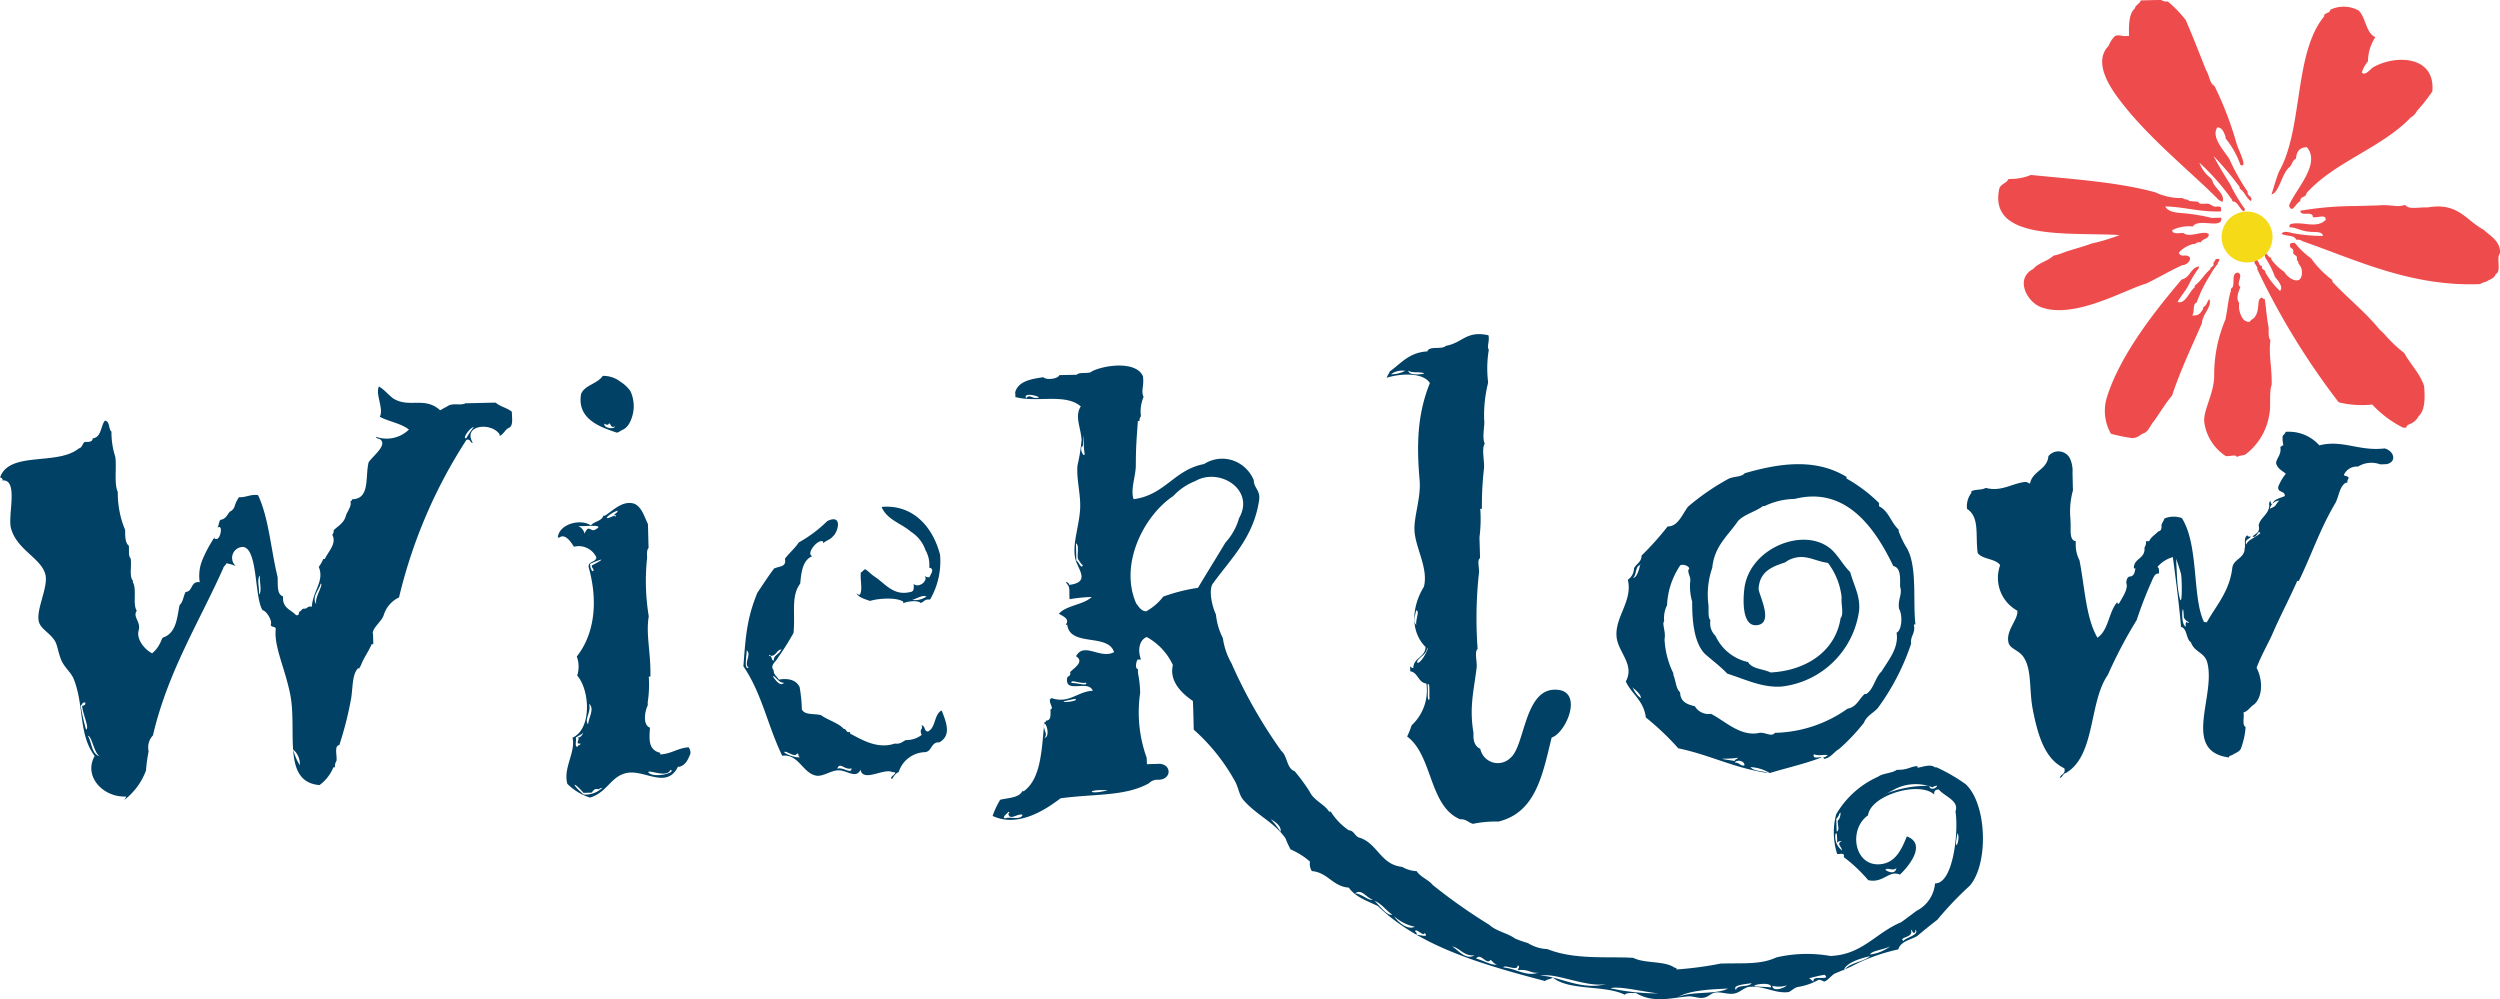<?xml version="1.0" encoding="UTF-8"?>
<svg xmlns="http://www.w3.org/2000/svg" width="275.665" height="110.185" viewBox="0 0 275.665 110.185">
  <g id="Group_309" data-name="Group 309" transform="translate(12519.507 1929.036)">
    <path id="Path_259" data-name="Path 259" d="M714.733,536.39c-.068-.428.09-2.006-.226-1.578.09.428-.09,2.029.226,1.578Zm-.586-35.9c-.451-.248-1.352,0-1.758-.316.023.609,1.668.406,1.758.316Zm-2.1-.293a2.14,2.14,0,0,0-1.577.383,3.326,3.326,0,0,0,1.577-.383Zm1.24,28.015c-.18-.316.428-1.668-.045-1.578-.045.338-.383,1.307.045,1.578Zm1.127,2.772c-.113.563-1.262,1.059-1.014,1.42.631-.045,1.533-2.434,1.014-1.42Zm2.1-33.537c1.893-.338,2.254-1.713,4.71-1.172.158.7-.225,1.307.045,1.578a12.43,12.43,0,0,0-.09,3.516v.18a14.76,14.76,0,0,0-.428,4.034c.113.541-.271,1.961.068,2.637-.383.609,0,1.916-.09,2.795a35,35,0,0,0-.225,4.4h-.18a15.911,15.911,0,0,1-.09,3.155c.023.766.045,1.51.068,2.276-.383.248-.022,1.217-.135,1.758a45.606,45.606,0,0,0-.135,8.249c-.383.361-.023,1.465-.113,2.1-.293,2.479-.834,4.327-.338,7.19-.068.9.18,1.487.744,1.735a1.974,1.974,0,0,0,3.358.969c1.533-1.307,1.51-7.3,4.711-7.483,3.471-.2,1.488,4.711-.2,5.274-.992,4.012-1.713,8.272-5.882,9.263a12.34,12.34,0,0,0-2.795.248c-.5-.135-.744-.541-1.42-.5-3.448-1.465-3-7.032-5.838-9.128a10.175,10.175,0,0,0,.5-1.239,5.256,5.256,0,0,0,1.623-4.6c-.924-.113-.9-1.217-1.781-1.352a3.831,3.831,0,0,0-.022-.518c.135.022.18.18.361.158.023-1.172,1.307-1.149,1.352-2.321-1.78-1.78-1.465-4.575-.181-6.649.5-2.029-.9-4.192-1.036-6.108-.113-1.555.721-3.651.563-5.612-.361-4.079-.225-7.37,1.127-10.728-.744-1.217-3.336-1.059-4.756-.586.09-.271.248-.451.338-.7,1.24-.879,2.119-2.1,4.147-2.209.181-.654,1.623-.158,2.029-.608Z" transform="translate(-13076.607 -2388.345)" fill="#004165" fill-rule="evenodd"></path>
    <path id="Path_260" data-name="Path 260" d="M603.184,579.927c.045.744,1.42.2,1.578-.045a2.884,2.884,0,0,1-1.578.045Zm-1.916.045c.879.113,1.127.045,1.758.135.158-.7-2.231-.293-1.758-.135Zm-2.1.406c.158-.631,1.42-.248,1.735-.744-.608.113-2.209.181-1.735.744ZM577.4,578.485c-.946.068-1.014-.406-2.276-.293.023-.2.293-.406-.023-.518.023.721-1.443-.158-1.578.225,1.578.18,2.434,1.014,3.876.586Zm-4.575-.924c-.361-.045-.473-.338-.721-.5-.406.654-1.1-.857-1.578-.135.7.158,1.8.834,2.3.631Zm44.039-10.615c-.428.383-.992-.135-1.217.2.383.271,1.1.5,1.217-.2Zm6.739-3.854c-.518,2.569.406.7,0,0Zm-12.734,1.916c-.09-.541-.654-.7-.023-1.059a.836.836,0,0,0-.518.18c0-.248.023-1.443-.2-.879a1.936,1.936,0,0,0,.744,1.758Zm-80.957-6.649c-2.547-.135-2.164.586,0,0Zm-3.584-10.074c-3.2.563.586.36,0,0ZM527.5,546.5c-.541.158-1.825-.428-1.578.045.451-.068,1.848.406,1.578-.045Zm16.881-18.143c1.8-3.133-2.164-5.634-4.846-4.079a6.556,6.556,0,0,0-2.412,1.646c-3.2,2.118-6,7.5-4.079,11.855.293.338.5.812,1.082.857a6,6,0,0,0,1.893-1.623,19.057,19.057,0,0,1,3.831-.969c.992-1.668,2.028-3.313,3.02-4.981a6.756,6.756,0,0,0,1.51-2.7Zm-22.426-13.252c1.262.045-1.51-.811-1.059.023.428-.428.518-.045,1.059-.023Zm5.207,5.3c-.5.09.112,1.4.2.879-.18-.766-.09-3.561-.2-.879Zm-.541,12.464c-.135-.518.18-1.51-.225-1.736.022.631.022,1.285.045,1.916.248.068.518.992.721.5-.248-.158-.361-.451-.541-.676Zm-3.7,19.721c.654-.113.226-1.713-.045-1.578-.135.721.473,1.1.045,1.578Zm-3.989,8.159c-.09.18-.766.608-.338.721.383-.248,1.758.248,1.916-.406-.563-.18-1.443.721-1.578-.135.113,0,.2-.158,0-.18Zm28.939.811a9.1,9.1,0,0,1,1.082,1.375c.2-.856-1.42-1.533-1.082-1.375Zm9.308,8.181c.744.023,1.533.9,1.938.654-.654-.09-1.195-1.24-1.938-.654Zm2.141.812c.541.518,1.352,1.69,1.961,1.533-.7-.473-1.15-1.194-1.961-1.533Zm4.44,2.862a4.954,4.954,0,0,1-2.3-1.172c.428.631,1.465,1.578,2.3,1.172Zm.2.879c.383.022,1.42.361.879-.2-.09.5-.969-.631-1.059-.158.135.045.2.158.18.361Zm6.378,2.276c-1.217.09-1.533-.789-2.479-.992.676.383,1.488,1.555,2.479.992Zm7.235,2.276c1.758-.157,4.53,1.713,7.37.857-2.141.518-5.815-1.353-7.37-.857Zm7.753,1.352a24.233,24.233,0,0,0,5.274.563c-1.577-.158-4.395-.856-5.274-.563Zm12.96.022c-.766.09-4.192.045-5.59,1.014,1.285-.766,4.395-.293,5.59-1.014Zm10.661-1.51a12.4,12.4,0,0,0-1.736.406c.248.045.293.27.541.338-.316-.789,1.983-.023,1.195-.744Zm5.026-2.051c-.879.18-2.795.721-2.93,1.645.563-.947,2.1-.947,2.93-1.645Zm-.023-.181a4.672,4.672,0,0,0,2.254-.924c-.721.406-2.051.473-2.254.924Zm5.026-2.75c-.045.135,0,.338-.158.361-.225,0-.157-.293-.36-.338.36.924-1.375.744-.834,1.24.316-.428,1.8-.654,1.352-1.262Zm-8.745-12.216c.023.474.023.924.045,1.4.383-.09.045-.857.135-1.24.248-.022.428-1.24.158-.7a1.226,1.226,0,0,1-.338.541Zm6.243-3.155c-.068.022-1.871,1.014-.7.361a12.063,12.063,0,0,1,4.711-.834c.068.519.744.316.879-.022a.837.837,0,0,0-.518.18,5.066,5.066,0,0,0-4.372.315Zm-88.3-46.2c1.555-.744,4.913-1.1,5.612.564.135,1.195-.248,1.555.067,2.276a4.034,4.034,0,0,0-.293,2.119.777.777,0,0,0-.158.541h-.18c-.135,1.938-.225,2.862-.225,4.913-.023,1.24-.609,2.614-.248,3.7,3.471-.451,4.485-3.268,7.776-3.876a3.676,3.676,0,0,1,3.494-.271A3.838,3.838,0,0,1,546,524.168c.023.924.766,1.1.586,2.254-.609,4.034-3.043,6.333-5.026,9.06-.631.7-.113,2.727.27,3.493a7.274,7.274,0,0,0,.766,2.615,7.74,7.74,0,0,0,.947,2.772,54.4,54.4,0,0,0,5.5,9.669c.676.541.563,1.916,1.465,2.231a20.359,20.359,0,0,1,1.645,2.232c.474,1.014,1.578,1.352,2.164,2.231h.18a6.889,6.889,0,0,0,1.983,2.051c.631.045.676.744,1.24.834,1.938.654,2.3,2.975,4.643,3.2a3.43,3.43,0,0,0,1.6.473c.451.676,1.284.924,1.781,1.533a61.918,61.918,0,0,0,6.243,4.395c.744.7,2.006.9,2.84,1.51a13.213,13.213,0,0,0,1.42.5,4.282,4.282,0,0,0,2.119.654c3.065,1.217,6.626.789,9.489.969,1.262.654,3.471.293,4.575,1.1h.18v.18a38.514,38.514,0,0,0,4.891-.654h.18c2.412-.067,4.192.135,5.95-.676a14.923,14.923,0,0,1,5.95-.158c3.516-.135,4.958-2.524,7.8-3.719.586-.406,1.15-.856,1.713-1.262a3.74,3.74,0,0,0,2.028-3.02c2.028.045,2.614-5.747,2.254-7.934.451-1.194-1.24-1.668-1.826-2.412-.383-.023-.563.158-.518.541-1.668-1.51-7.009.068-7.3,2.3-2.209,1.555-1.51,5.68,1.375,5.387,1.622-.158,2.3-1.555,2.907-3.065,2.254.834.158,3.358-.766,4.215-1.217-.541-1.826.991-3.494.608a17.015,17.015,0,0,0-2.7-2.547c.158-.541-.406-.293-.721-.338a7.789,7.789,0,0,1-.113-4.372,10.1,10.1,0,0,1,4.62-4.147c.541-.406,1.532-.361,2.073-.766,1.195.045,1.533-.383,2.276-.406v.18c.564-.068,1.42-.451,1.916-.045h.181a19.413,19.413,0,0,1,3.2,1.848c2.367,2.164,2.569,8.767.473,11.2a37.6,37.6,0,0,0-3.584,3.764c-.766.586-1.51,1.194-2.231,1.8-.744.428-1.8.563-2.073,1.465a20.266,20.266,0,0,0-5.206,1.893c-.586.27-1.149.5-1.735.744-.383.158-.789.766-1.195.9-.113.045-.428-.27-.7-.158a6.76,6.76,0,0,1-2.254.766c-.428.09-.766.519-1.037.564-1.443.18-2.66-.7-4.215-.586-.676.045-1.037.608-1.736.744-.653.135-1.465-.2-2.1-.113-.451.068-.721.451-1.217.563-.564.135-1.217-.18-1.758-.135-1.893.158-3.854.789-5.792-.383-.473.023-.992-.045-1.217.2-2.209-1.1-6.108-.406-7.933-1.893-.225.18-.631.18-.857.383-7.009-1.848-13.884-3.831-18.436-8.272-1.172-.563-2.479-.992-3.2-2.028-1.8-.135-2.3-1.668-4.079-1.826a1.436,1.436,0,0,1-.2-1.037,8.031,8.031,0,0,0-2.141-1.352,10,10,0,0,1-.563-1.217c-1.24-1.8-3.2-2.547-4.665-4.26-.451-.518-.563-1.488-.924-2.074a21.5,21.5,0,0,0-4.53-5.657c-.022-1.059-.045-2.1-.09-3.155-1.149-.789-2.637-2.119-2.209-3.967a6.73,6.73,0,0,0-2.885-3.088c-.834.338-1.014,1.465-.631,2.479h-.36c-.135.135-.361.992.022,1.059a3.785,3.785,0,0,0,.023.519,11.719,11.719,0,0,1,.225,2.1,14.774,14.774,0,0,0,.721,7.167c0,.225.023.473.023.7.473-.022.924-.022,1.4-.045,1.375.09,1.307,1.758-.135,1.758a1.326,1.326,0,0,0-1.037.383c-2.637,1.488-6.108,1.149-9.759,1.668-1.713,1.307-4.711,3.246-7.483,1.938a9.215,9.215,0,0,1,.834-1.78c.9-.225,2.074-.2,2.434-.947h.18c1.916-1.42,1.961-4.62,2.254-7.6.158.022.158-.068.18-.18.586,0,.5-.654.5-1.24.5-.09-.473-1.014.135-1.24,1.916.654,2.84-.744,4.53-.811-.473-1.262-3.021.338-2.84-1.33,0-.338.473-.225.338-.721.36-.428,1.645-1.127.654-1.758.879-1.623,2.659.361,4.192-.451-.653-2.119-4.846-.541-5.161-3.02h-.18c.541-.654-.361-.969-.744-1.217.857-.947,2.7-.969,3.629-1.848a17.3,17.3,0,0,0-2.457.248v-.18c-.045-.5.068-1.149-.2-1.4-.045-.135-.18-.18-.18-.338.158.068.316.135.361.338,2.457-.316.834-1.8.631-3-.293-1.623.473-3.516.563-5.454.068-1.578-.428-3.2-.293-4.733a19.191,19.191,0,0,0,.451-2.817c-.09-1.352-.789-2.592-.09-3.674-1.69-1.488-4.913-.383-7.212-1.037a3.781,3.781,0,0,0-.023-.518c.338-1.217,1.713-1.465,3.111-1.668.316.361,1.623.18,1.758-.226.631-.022,1.285-.022,1.916-.045.338-.361,1.4-.022,1.713-.406Z" transform="translate(-12927.261 -2400.261)" fill="#004165" fill-rule="evenodd"></path>
    <path id="Path_261" data-name="Path 261" d="M401.566,612.948c-.113,0-.2-.023-.18-.18-.023-.113-.023-.2-.18-.181-.225.519-1.352-.473-1.4-.135.361.316,1.533.676,1.758.5ZM398.3,601.815c0-.09-.158-.2-.18,0,.406-.068.2.5.541.518-.068-.586.541-.631.834-1.24-.563.068-.541.721-1.195.721Zm-2.412,1.307c-.609-.473.361-1.488-.225-1.916,0,.677-.338,2.141.225,1.916Zm11.337,11.089c-.766.248-1.285-.789-1.578.045.631-.248,1.555.676,1.578-.045Zm-8.677-10.12c.248.293.789,1.195,1.24.676-.609.09-1.059-.924-1.24-.676Zm6.018-17.152c1.668-.811,1.24,1.172.563,1.735-.248.316-.744.428-1.037.721v-.181c-.518-.405-1.961,1.352-1.194,1.6-1.037.428-1.217,1.69-1.33,3.02-1.059,1.42-.518,3.313-.744,5.454a29.826,29.826,0,0,1-1.69,2.682c-.18.428-.969.879-.5,1.42,0,.541.383.676.563,1.037,1.217-.2,1.938.113,2.3.812a16.147,16.147,0,0,1,.248,2.457c.271.676,1.4.451,2.119.653.766.564,1.848.812,2.5,1.51.338,0,.225.473.7.338v.18c1.262.654,3,1.758,4.936,1.1.631.09.834-.225,1.217-.383a2.8,2.8,0,0,0,1.735-.563c-.316-.789.248-.564-.023-1.059.451,0,.27.676.721.676.879-.406.654-1.893,1.51-2.321.563,1.4,1.059,2.772-.248,3.516-.947-.045-.789.969-1.555,1.082a3.144,3.144,0,0,0-2.93,2.186,1.406,1.406,0,0,0-.676.721h-.18c-.045-.293.969-.721.158-.7-.9-.5-3.245,1.172-3.516-.271-.5,1.06-1.488.045-2.457.068-.834.022-1.69.721-2.434.586-1.487-.271-1.961-2.457-3.741-2.186-1.645-3.426-2.231-6.852-4.282-9.872.248-3.313.383-5.274,1.533-8.091.608-.9,1.194-1.825,1.848-2.682.5-.271,1.42-.135,1.194-1.082.473-.631,1.082-1.127,1.533-1.8a14.61,14.61,0,0,0,3.155-2.367Z" transform="translate(-12832.835 -2458.525)" fill="#004165" fill-rule="evenodd"></path>
    <path id="Path_262" data-name="Path 262" d="M456.753,590.863a2.14,2.14,0,0,0,1.578-.383c-.5-.18-.969.2-1.578.383Zm-6.153-.721c.135.022.18.181.36.158.338-.473.068-1.533.113-2.276v-.181c.226-.068.271-.315.519-.36.383.27.676.609,1.082.856,1.15.789,2.051,2.119,3.9,1.645.383-.045.361-.451.338-.879.586.518,1.668-.406,1.195-.9a.774.774,0,0,0,.541.158c.135-.338.631-.924-.022-1.059a3.235,3.235,0,0,0-.406-1.916,3.924,3.924,0,0,0-1.623-2.051c-1.059-.924-2.637-1.307-3.223-2.727,3.426-.316,5.657,2.186,6.446,5.274a8.372,8.372,0,0,1-1.1,4.936h-.18c-.428-.023-.541.293-.856.383-.293-.338-1.623-.18-1.916.045v-.18c-.7-.518-2.772-.383-3.674-.09-.609-.225-1.217-.361-1.488-.834Z" transform="translate(-12875.671 -2453.749)" fill="#004165" fill-rule="evenodd"></path>
    <path id="Path_263" data-name="Path 263" d="M306.483,604.624c.113.316-.18,1.037.2,1.037,0-.225.293-.158.338-.361-.766.045.068-.5-.361-.7.473.18.811-.857.518-.361-.27.113-.451.27-.7.383Zm1.352-1.442c.09-.812.744-1.736.113-2.276.27.947-.563,1.713-.113,2.276Zm-.383-21.028a1.474,1.474,0,0,1,.338-.541c.338-.045.383.18.7.158,1.6-.767-1.217-.361-1.758-.473a1.234,1.234,0,0,1,.721.856Zm3.291-2.006c0,.09.158.2.18,0-.518-.09.27-.27.158-.541-.947.338-1.916,1.307-.338.541Zm-2.3,6.018c-.023-.225-.225-.225-.18-.518,1.465-.744,1.352-.856-.181-.18-.09.361.271,1.127.361.7Zm-.225,24.544c-.293,0-.586.022-.879.022-1.149-1.33-1.465-1.082,0,.18a2.659,2.659,0,0,0,2.074-.744c-.135.045-.338.023-.338.18-.564-.158-.654.158-.856.361Zm6.243-2.276c.5.766,3.223.068,2.457-.248-.338.924-2.254,0-2.457.248Zm-4.778-28.263c.9-.541,1.961-1.758,3.291-1.307.811.406,1.059,1.4,1.465,2.231q.034,1.318.068,2.637c-.2.2-.18.631-.158,1.059a23.921,23.921,0,0,0,.18,6.469c-.338,2.029.248,4.012.18,6.649h-.18a12.634,12.634,0,0,1-.113,2.817v.361c-.315.609-.586,2.164.248,2.457-.113,1.443-.135,2.457,1.127,2.772v.18c1.262-.068,1.893-.7,3.133-.789a1.034,1.034,0,0,1,.2.7c-.248.609-.5,1.24-1.194,1.442h-.18a2.736,2.736,0,0,1-.5.721c-1.307,1.285-3.358-.338-5.071-.045-1.826.315-2.186,2.141-4.124,2.727a6.117,6.117,0,0,1-2.5-1.51c-.5-1.736.947-3.494.563-5.094,2.141-.947,1.938-5.229.519-6.851a3.183,3.183,0,0,0-.045-2.1c2.051-2.592,2.321-6.288,1.307-9.849-.068-.7.789-.5.856-1.082a2.15,2.15,0,0,0-2.479-1.172c-.293-.473-.947-1.51-1.6-1.014h-.18c.158-1.555,2.592-2.1,3.651-1.33.338-.473,1.195-.451,1.375-1.082Z" transform="translate(-12762.5 -2452.342)" fill="#004165" fill-rule="evenodd"></path>
    <path id="Path_264" data-name="Path 264" d="M319.459,522.167c-.541.225-.428-.271-.7-.338-.045.27-.383.135-.518.022-.068.5,1.014.7,1.217.316Zm-1.375-5.567h.18a3.08,3.08,0,0,1,1.78.654,3.874,3.874,0,0,1,1.082,1.014,3.937,3.937,0,0,1-.09,3.516,1.742,1.742,0,0,1-.676.721c-.248.09-.428.27-.7.36-2.006-.654-4.44-1.578-3.967-4.282.428-.992,1.8-1.1,2.389-1.983Z" transform="translate(-12771.125 -2404.188)" fill="#004165" fill-rule="evenodd"></path>
    <path id="Path_265" data-name="Path 265" d="M40.5,557a21.261,21.261,0,0,0,.586,2.615c.428-.09-.406-1.8-.428-2.615.2-.022.406-.068.338-.36-.338-.045-.338.248-.5.36Zm25.987-11.179c-.27-.676.834-2.209.473-2.3-.135.676-1.059,1.51-.473,2.3Zm-25.2,14.492c.451.721.383,2.006,1.285,2.254-.631-.428-.834-2.231-1.285-2.254Zm18.977-17.67c-.383.361-.023,1.465-.113,2.1.383-.36.023-1.442.113-2.1Zm4.395,20.915a2.092,2.092,0,0,0-.744-1.735,6.4,6.4,0,0,0,.744,1.735ZM83.01,527.5a11.881,11.881,0,0,1,.834-1.24c-.473.09-1.33,1.375-.834,1.24Zm-9.534-2.367c.473-.857-.518-2.524-.09-3.336.631.361,1.037.947,1.623,1.353,1.781,1.037,3.4-.271,5.116,1.262.248-.09.428-.27.7-.361.631-.541,1.51-.09,2.1-.406h.18l2.975-.068h.18c.473.451,1.285.564,1.781,1.014,0,.676.18,1.532-.316,1.758-.451.2-.563.7-1.037.9v-.18c-.924-1.375-4.124-1.037-2.952.947-.338,0-.225-.473-.7-.338a55.41,55.41,0,0,0-7.438,17.377,3.183,3.183,0,0,0-1.69,1.961c-.248.744-1.4,1.51-1.172,2.141,0,.361.023.7.023,1.059h-.18c-.338.811-.856,1.465-1.172,2.3-.023.135-.18.18-.158.36h-.18c-.7.744-.541,2.344-.789,3.516a38.487,38.487,0,0,1-1.262,4.936c-.609.113-.225,1.149-.316,1.758a.956.956,0,0,0-.158.7h-.18a4.566,4.566,0,0,1-1.533,1.961c-4.215-.338-2.412-6.063-3.246-10.075-.586-2.885-1.8-5.229-1.578-7.145-.023-.338-.586-.113-.541-.518.158-.316-.383-1.4-.924-1.555-.9-1.465-.5-6.716-2.119-6.964a1.205,1.205,0,0,0-.811,2.119,3.876,3.876,0,0,0-1.059-.316c-.045.226-.293.293-.338.541-2.7,6.041-6.108,11.4-7.753,18.437a1.919,1.919,0,0,0-.473,1.758,17.041,17.041,0,0,0-.293,2.118,7.311,7.311,0,0,1-2.367,3.223c.023-.135.18-.18.158-.361-2.547.113-4.71-2.254-3.448-4.463-1.826-2.457-1.127-5.544-2.321-8.519-.248-.631-.947-1.217-1.285-1.893-.406-.857-.473-1.758-.766-2.254-.586-.969-1.623-1.33-1.8-2.231-.27-1.33,1.059-3.719.744-5.094-.428-1.825-3.178-2.727-3.809-5.161-.361-1.42.9-5.5-1.014-5.229.248-.068,0-.316-.18-.338,1.014-2.952,6.333-1.262,8.677-3.2.406-.068.383-.564.676-.721.428.022.856,0,.856-.383.992-.135.856-1.352,1.352-1.961.563.068.383.924.721,1.217a8.772,8.772,0,0,0,.428,2.795c.158,1.217-.158,2.93.27,3.854a10.519,10.519,0,0,0,.811,4.192c0,.721,0,1.42.406,1.736.045.5-.068,1.149.2,1.4.135.767-.18,1.984.248,2.457v.181c.451.721-.045,2.457.428,3.133-.473.676.428,1.15.225,2.1-.338,1.014.654,2.186,1.465,2.592a3.151,3.151,0,0,0,.856-1.082c.18-.248.158-.654.518-.721,1.42-.609,1.4-2.524,1.668-3.538.383-.316.406-.992.654-1.42.834-.068.518-1.217,1.555-1.082a4.592,4.592,0,0,1,.293-2.457,14.436,14.436,0,0,1,1.33-2.479c-.023.158.068.158.18.18.518.068.811-1.758.135-1.24.18-.225.158-.653.338-.879.586-.068.744-.541,1.037-.9a.94.94,0,0,0,.518-.541,3.544,3.544,0,0,1,.5-1.059c.834.045,1.195-.338,2.1-.225,1.195,2.524,1.42,6.063,2.164,9.06.023.879-.09,1.893.586,2.1v.18c0,1.149.9,1.307,1.442,1.893.293.068.316-.135.338-.361.225-.068.27-.316.518-.361.428.068.361-.338.879-.2.113-1.758,1.42-2.84.766-4.395a4.2,4.2,0,0,0,.5-.879h.18c.293-.744,1.352-1.668.811-2.659a.752.752,0,0,0,.158-.519c.518-.473,1.172-.834,1.352-1.623.09-.27.248-.451.338-.721a1.153,1.153,0,0,0,.158-.879c.158.023.158-.068.18-.18,2.028-.022,1.42-2.524,1.826-4.079.451-.676,2.028-1.848,1.33-2.479-.135-.158-.473-.09-.541-.338a3.52,3.52,0,0,0,3.651-.789c-.9-.7-2.209-.879-3.2-1.4Z" transform="translate(-12551.106 -2408.216)" fill="#004165" fill-rule="evenodd"></path>
    <path id="Path_266" data-name="Path 266" d="M852.957,571.027c-1.983-4.147-5.207-8.858-10.886-7.415a7.88,7.88,0,0,0-3.313.789h-.181c-.834.631-2.051.9-2.749,1.645-1.082,1.6-2.614,2.75-2.84,5.161a8.932,8.932,0,0,0-.428,4.034c.067.586-.09,1.42.225,1.735a1.924,1.924,0,0,0,.563,1.736,5.146,5.146,0,0,0,3.584,2.885c.451.789,1.69.744,2.479,1.149,3.764-.18,7.145-2.209,7.731-6,.383-.428.023-1.578.113-2.276a7.676,7.676,0,0,0-1.51-3.809c-.969-.113-1.668-.518-2.637-.631a3.031,3.031,0,0,0-2.1.586c-1.488.473-2.8,1.037-2.907,2.885-.045.586,1.8,3.9-.248,4.034-1.555.113-1.487-2.682-1.33-3.989.518-4.575,6.762-7.032,9.691-4.282.744.721,1.24,1.69,1.983,2.412.406,1.487,1.1,2.592.992,4.169a9.74,9.74,0,0,1-8.542,8.452c-2.141.158-3.99-.789-6-1.42-.766-.812-1.668-1.465-2.5-2.209-1.262-1.352-1.375-3.944-1.375-5.747a5.925,5.925,0,0,1-.225-2.1c.113-.654-.226-.834-.2-1.4.361-.18-.338-.7-.879-.5a8.44,8.44,0,0,0-1.465,4.417,3.158,3.158,0,0,0-.316,1.758c-.27.248.2,1.194.045,1.916v.18a9.533,9.533,0,0,0,.969,3.651v.18c.27.609.27,1.51.744,1.916.023,1.059.789,1.33,1.623,1.533a1.748,1.748,0,0,0,1.781.834c1.533.789,3.133,2.434,5.139,2.141.766-.248,1.465.5,1.916-.045a14.324,14.324,0,0,0,8-2.66c1.014-.18,1.262-1.082,1.893-1.623h.18c.834-.563.969-1.825,1.691-2.5.744-1.24,1.916-2.57,1.645-4.26.608-.271.676-1.983.27-2.637-.158-1.127.406-1.555.113-2.457.022-1.037.068-2.074-.744-2.254Zm-28.714,1.284c.631.023.834-1.961.834-1.42-.631.136-.383,1.082-.834,1.42Zm-.023,12.081a2.562,2.562,0,0,0,.9,1.194c.045-.586-1.285-1.4-.9-1.194Zm11.247,8.114c0-.225.293-.158.338-.361-1.195.225-2.975-.045-.338.361Zm1.059.5c.112-.5-.879-.721-1.059-.316.518-.045.563.383,1.059.316Zm.045-32.229c4.034-1.172,7.888-1.623,11.224.405v.18a17.013,17.013,0,0,1,3.584,2.7v.361c1.059.5,1.33,1.826,2.164,2.569v.181a9.834,9.834,0,0,0,.924,1.893c1.149,2.074.631,5.882.924,8.384h-.18c.226,1.014-.406,1.217-.293,2.119a25.805,25.805,0,0,1-3.674,7.1c-.5.563-1.24.857-1.533,1.623a21.912,21.912,0,0,1-2.727,2.885c-.563.316-.856.9-1.555,1.082-.158.045-.158-.068-.18-.181.293.045.293-.18.518-.18-.383-.18-.947.113-1.578-.135-.158.586.541.271.879.338-1.78.7-3.809,1.149-5.747,1.735a4.475,4.475,0,0,0-2.119-.654c.383.5,1.352.383,1.938.654-3.674-.519-6.423-2.006-9.894-2.727a30.085,30.085,0,0,0-3.583-3.4c-.226-1.87-1.556-2.57-2.209-3.966,1.014-1.848-.834-3.223-1.014-4.891-.225-2.209,1.8-3.967,1.24-6.333a1.529,1.529,0,0,0,.676-1.239c.225-.519.834-.677.834-1.42a32.459,32.459,0,0,0,2.885-3.223h.18c.992-.135,1.4-1.262,2.051-2.164a26.353,26.353,0,0,1,4.485-3.088c.564-.271,1.443-.18,1.781-.608Z" transform="translate(-13163.691 -2437.632)" fill="#004165" fill-rule="evenodd"></path>
    <path id="Path_267" data-name="Path 267" d="M1018.293,564.961a.941.941,0,0,1-.541-.518c-.068-2.321-.451.676.2,1.037.023-.2-.045-.5.158-.541.023.135.158.225.18.022Zm-1.126-3.291c.428,2.524.405-1.059.293-1.938A15.894,15.894,0,0,0,1016.9,558c.09,1.352.09,2.659.271,3.674Zm11.111-10.1a1.132,1.132,0,0,0-1.037.9c.834-.36.428-.248,1.037-.9Zm.361-7.032c.045-.225.293-.293.338-.541a4.5,4.5,0,0,1,3.719,1.488c2.547-.654,4.395.676,7.19.338.992.226,1.443,1.465.225,1.735-.225,0-.474.023-.7.023a2.812,2.812,0,0,0-2.457.248,1.55,1.55,0,0,0-1.555.924c.136.158.473.09.541.338a.754.754,0,0,0-.158.518h-.18c-.721.451-.744,1.578-1.172,2.3-1.69,2.862-2.547,5.544-3.989,8.519h-.18c-.9,2.051-1.938,3.967-2.817,6.04-.564,1.172-1.195,2.3-1.668,3.538.654,1.262.744,3.088-.248,4.034-.451.248-.654.744-1.195.9.113.473-.18,1.4.225,1.578v.181a8.585,8.585,0,0,1-.473,2.118c-.113.406-.518.541-.857.721-.135.158-.473.113-.518.361-5.229-.721-1.4-6.762-2.366-10.458-.293-1.15-1.42-1.127-1.8-2.232-.563-.36-.383-1.51-1.1-1.713-.225-2.637-.563-5.161-.9-7.686a3.392,3.392,0,0,0-1.713,1.1c.248.045.158.428.2.7-.428-.022-.541.293-.676.541a46.392,46.392,0,0,0-1.8,4.6,51.018,51.018,0,0,0-3.178,6.04c-2.119,3.043-1.33,8.88-4.621,10.819-.36.068-.338.473-.676.541.09-.428.676-.383.5-1.059-2.051-.969-2.885-3.358-3.494-6.558-.405-2.142-.067-4.373-1.036-5.747-.5-.721-1.443-.857-1.623-1.533-.338-1.375,1.082-2.547.969-3.539a4.126,4.126,0,0,1-1.893-5.026c-.541-.744-1.938-.609-2.479-1.33-.27-1.983.248-3.944-1.172-4.868a2.415,2.415,0,0,1,.473-1.758v-.18c.406-.248,1.217-.113,1.578-.383,1.623.451,2.772-.405,4.192-.631.361-.09.474.113.7.158.27-1.4,1.893-1.51,2.028-3.02a1.422,1.422,0,0,1,2.457.451,3.267,3.267,0,0,1,.2,1.4c.023.586.023,1.172.045,1.758v.18a8.643,8.643,0,0,0-.271,3.155v.18c.09.856-.2,2.141.586,2.254v.18a3.72,3.72,0,0,0,.406,1.916c.586,2.93.7,6.356,1.983,8.542,1.24-.811,1.217-2.817,2.186-3.922-.022.158.068.158.18.18.338-.631,1.082-1.646.812-2.3.022-.315.09-.586.338-.7.541,0,.586-.473.676-.9h-.18c-.023-1.149,1.307-1.037,1.172-2.3a.954.954,0,0,0,.158-.7h.361c.2-.473.676-.721,1.014-1.082.316-.045.383-.315.338-.7.09-.27.248-.451.338-.721a2.675,2.675,0,0,1,1.916-.045c1.871,2.953,1.15,8.655,2.389,11.337,0,.158.225.135.36.158,1.059-1.893,2.524-3.426,2.817-6.04.158-.924,1.239-.992,1.352-1.961v-.18c.158-.113-.181-1.172.315-1.42,0,.18.226.135.361.158-.158.316-.7.248-.5.879.2-.541.924-.721,1.555-1.262-.248-.473-.338.563-.856.383.293-.361.879-.428.676-1.24.18-.9,1.06-1.149,1.172-2.141-.023-.248-.045-.5.157-.541-.022.2.045.315.181.338.158-.586.879-.653,1.375-.9.023-.631-.834-.315-.721-1.037a5.479,5.479,0,0,1,.834-1.42c-.406-.338-.947-.563-1.082-1.194.112-.631.608-.9.473-1.758.135-.045.18-.18.338-.18a3.623,3.623,0,0,1-.09-.947Z" transform="translate(-13296.46 -2425.413)" fill="#004165" fill-rule="evenodd"></path>
    <path id="Path_277" data-name="Path 277" d="M1149.951,433.554a36.422,36.422,0,0,1,6.13-.518l2.457-.068c1.443-.135,2.1.27,2.975-.068.361.586,1.6.225,2.457.293,3.4-.609,4.282,1.465,6.2,2.457.676.654,1.6,1.082,1.8,2.231v.361c-.45.5.2,2.006-.473,2.3-.113.406-.519.541-.857.721-.225.18-.631.18-.856.383-7.64.293-13.636-2.66-19.586-4.733a.958.958,0,0,0-.7-.158c-.2-.563-1.127-.361-1.6-.653.225-.451,1.082-.068,1.4-.045a17.324,17.324,0,0,0,3.156.271c-.113-.586-1.037-.361-1.578-.473-.744-.045-1.24-.383-1.938-.473h-.181c-.022-.2.023-.316.158-.361,1.239-.338,2.8.564,3.831-.451.09-.7-.969-.18-1.42-.316.045-.744-1.352,0-1.375-.7Z" transform="translate(-13415.813 -2339.353)" fill="#ee4b4c" fill-rule="evenodd"></path>
    <path id="Path_278" data-name="Path 278" d="M1149.369,336.28a3.393,3.393,0,0,1,3.155.09c.789.789.766,2.434,1.826,2.93a4.891,4.891,0,0,0-.811,2.66,3.3,3.3,0,0,0-.676,1.24c.338.406.924-.36,1.217-.563,2.434-1.42,6.9-1.352,6.558,2.637a17.621,17.621,0,0,1-1.69,2.141,1.615,1.615,0,0,1-.676.721c-3.223,3.381-8.407,4.891-11.517,8.362,0,.5-.744.316-.676.9-.474.113-.857,1.375-1.217.563v-.18c.767-1.78,3.493-4.53,1.938-6.356-.811.023-1.149.5-1.195,1.262-.383.158-.428.631-.676.9-.9.676-1.172,2.885-2.028,3.043.271-.834.5-1.69.812-2.479,2.7-4.733,1.623-13.05,4.981-17.129-.022-.473.654-.293.677-.744Z" transform="translate(-13411.939 -2264.234)" fill="#ee4b4c" fill-rule="evenodd"></path>
    <path id="Path_279" data-name="Path 279" d="M1112.913,467.877c.631-.271-.113-1.826.834-1.781.586.383-.338,1.24.225,1.578-.181.428-.541,1.262-.136,1.758a2.47,2.47,0,0,0,.406,1.735c.068.2.79.586.88.158.608-.27.788-.946.833-1.78.022-.338.09-.586.338-.7.135.022.181.18.361.158.158,1.037.225,2.164.428,3.133.023.5-.068,1.149.2,1.4-.225,1.623.18,3,.136,4.913-.316.9-.046,2.344-.271,3.336a6.812,6.812,0,0,1-2.524,4.282c-.225.248-.834.135-1.037.383-.09-.383-.856-.045-1.24-.135a5.314,5.314,0,0,1-2.366-3.787c-.09-1.285,1.037-3.043,1.1-4.936a15.625,15.625,0,0,1,1.24-6.333c.225-1.037.293-2.231.608-3.178,0-.09-.022-.135-.022-.2Z" transform="translate(-13386.437 -2365.067)" fill="#ee4b4c" fill-rule="evenodd"></path>
    <path id="Path_280" data-name="Path 280" d="M1138.5,451.68c.022-.2.316-.158.518-.18a9.292,9.292,0,0,0,1.8,1.713,10.724,10.724,0,0,0,2.344,2.389v.18c1.69,1.826,3.651,3.358,5.229,5.3.18.158.361.338.541.519a14.3,14.3,0,0,0,2.164,2.051c.676,1.262,1.69,2.186,2.186,3.629.114,1.42.091,2.7-.608,3.336a1.742,1.742,0,0,1-.676.721c-.225.18-.654.18-.676.541h-.36a11.918,11.918,0,0,1-3.4-2.547,10.657,10.657,0,0,1-3.7-.248,80.846,80.846,0,0,1-8.97-14.65v-.18c-.112-.36-.518-.563-.2-.879.45,0,.27.676.721.676-.113.473.36.338.36.7a8.054,8.054,0,0,0,1.623,2.051c.428-.451-.316-1.217-.563-1.555a9.844,9.844,0,0,0-.924-1.893,1.034,1.034,0,0,1-.2-.7c.36.045.36.474.721.5v.18a5.987,5.987,0,0,0,1.442,1.375c.338.676,1.871,1.645,1.938.135a1.325,1.325,0,0,0-.383-1.037c.046-.293-.18-.293-.18-.518.112-.541-.5-.316-.383-.856,0-.406-.474-.271-.361-.744Z" transform="translate(-13405.492 -2353.761)" fill="#ee4b4c" fill-rule="evenodd"></path>
    <path id="Path_281" data-name="Path 281" d="M1073.664,459.4h.36c.068.271-.158.316-.158.541a7.472,7.472,0,0,0-.834,1.24,14.493,14.493,0,0,0-1.488,3.02c-.5.158-.18,1.082-.5,1.42.766.09.969-.338,1.217-.721v-.18c.384-.158.428-.631.676-.9.361.811-.766,1.645-.811,2.66-1.127,2.614-2.366,5.161-3.291,7.978-.744.879-1.352,1.916-2.028,2.862-.361.383-.518.992-1.014,1.262-.5.158-.7.586-1.4.564a18.036,18.036,0,0,1-2.3-.473,5.057,5.057,0,0,1-.45-4.012c1.464-4.733,5.476-9.737,8.249-13,.946-.2.946-1.262,1.893-1.442v.18a11.262,11.262,0,0,0-1.172,1.961c-.338.631-.834,1.149-1.172,1.78.834.293,1.285-1.149,1.893-1.623v-.18c.676-.5,1.059-1.262,1.713-1.8,0-.338.474-.225.338-.7a1.976,1.976,0,0,0,.271-.428Z" transform="translate(-13348.833 -2359.88)" fill="#ee4b4c" fill-rule="evenodd"></path>
    <path id="Path_282" data-name="Path 282" d="M1012.794,418.3c4.733.473,9.6.789,13.726,1.916a6.632,6.632,0,0,0,3,.631.776.776,0,0,0,.541.158c.226.316.924.113,1.24.316.068.225.451.135.7.158.541-.09.7.226,1.059.316.271,0,.677-.09.7.158v.361c-2.254.09-3.877-.451-5.973-.541h-.181c.406.766,1.623.676,2.66.812a19.821,19.821,0,0,1,2.456.451c.361,0,.7-.023,1.059-.023.2,1.352-2.524-.023-3.133.969a4.055,4.055,0,0,0-2.276.406c.045.5.744.293,1.239.315.744.586,2.186-.361,2.794.113.023.586-.7.473-.856.9h-.18c-.316-.023-.361.225-.7.2a3.269,3.269,0,0,0-1.555.924c.045.316.315.383.7.338,1.059.068.293,1.1-.316,1.059-1.375.631-2.637,1.375-3.967,2.028-2.389.676-7.978,4.012-11.674,2.592-1.488-.586-2.862-3.11-.811-4.192.564-.676,1.6-.857,2.231-1.465a6.954,6.954,0,0,0,1.217-.383c.969-.338,2.006-.586,2.953-.947a21.212,21.212,0,0,0,3.133-.946c-5.567-.316-14.514.676-13.275-5.094.135-.541.811-.609,1.014-1.082.225,0,.473-.023.7-.023a6.069,6.069,0,0,0,1.78-.428Z" transform="translate(-13308.36 -2328.043)" fill="#ee4b4c" fill-rule="evenodd"></path>
    <path id="Path_283" data-name="Path 283" d="M1124.108,438.923a2.807,2.807,0,1,1-2.885-2.727,2.815,2.815,0,0,1,2.885,2.727Z" transform="translate(-13393.034 -2341.905)" fill="#f4da17" fill-rule="evenodd"></path>
    <path id="Path_284" data-name="Path 284" d="M1064.3,332.745h.18c.7-.023,1.4-.045,2.1-.045a.955.955,0,0,0,.7.158,13.082,13.082,0,0,1,1.983,2.051c.789,1.8,1.511,3.7,2.254,5.544.361.541.361,1.42.924,1.735a37.8,37.8,0,0,1,2.456,6.423c.248.766,1.24,2.66.406,2.276a9.985,9.985,0,0,0-1.646-2.93v-.18c-.18-.451-.315-.992-.9-1.037-.744,1.059.766,2.614,1.307,3.471a23.487,23.487,0,0,0,2.029,3.629c-.068.563.541.383.383,1.037-.564-.315-.7-1.059-1.262-1.375v-.18a35.636,35.636,0,0,0-2.885-3.426c.563,1.082,1.194,2.1,1.825,3.11a17.377,17.377,0,0,0,1.646,2.75c-.181.812-.744-.811-1.24-.834-.157.045-.157-.068-.18-.18a25.143,25.143,0,0,0-3.606-4.1,3.794,3.794,0,0,0,1.262,1.713c.045.135.18.18.18.338.271.789,1.42,1.442,1.1,2.254-.18,0-.2-.135-.361-.158-2.885-2.93-7.505-6.626-10.615-10.593-1.4-1.758-3.358-4.6-1.577-6.446a3.171,3.171,0,0,1,.676-1.059c.518-.248.766.09,1.578-.045-.022-.766-.09-2.434.632-3,.089-.428.54-.5.653-.9Z" transform="translate(-13347.761 -2261.736)" fill="#ee4b4c" fill-rule="evenodd"></path>
  </g>
</svg>
